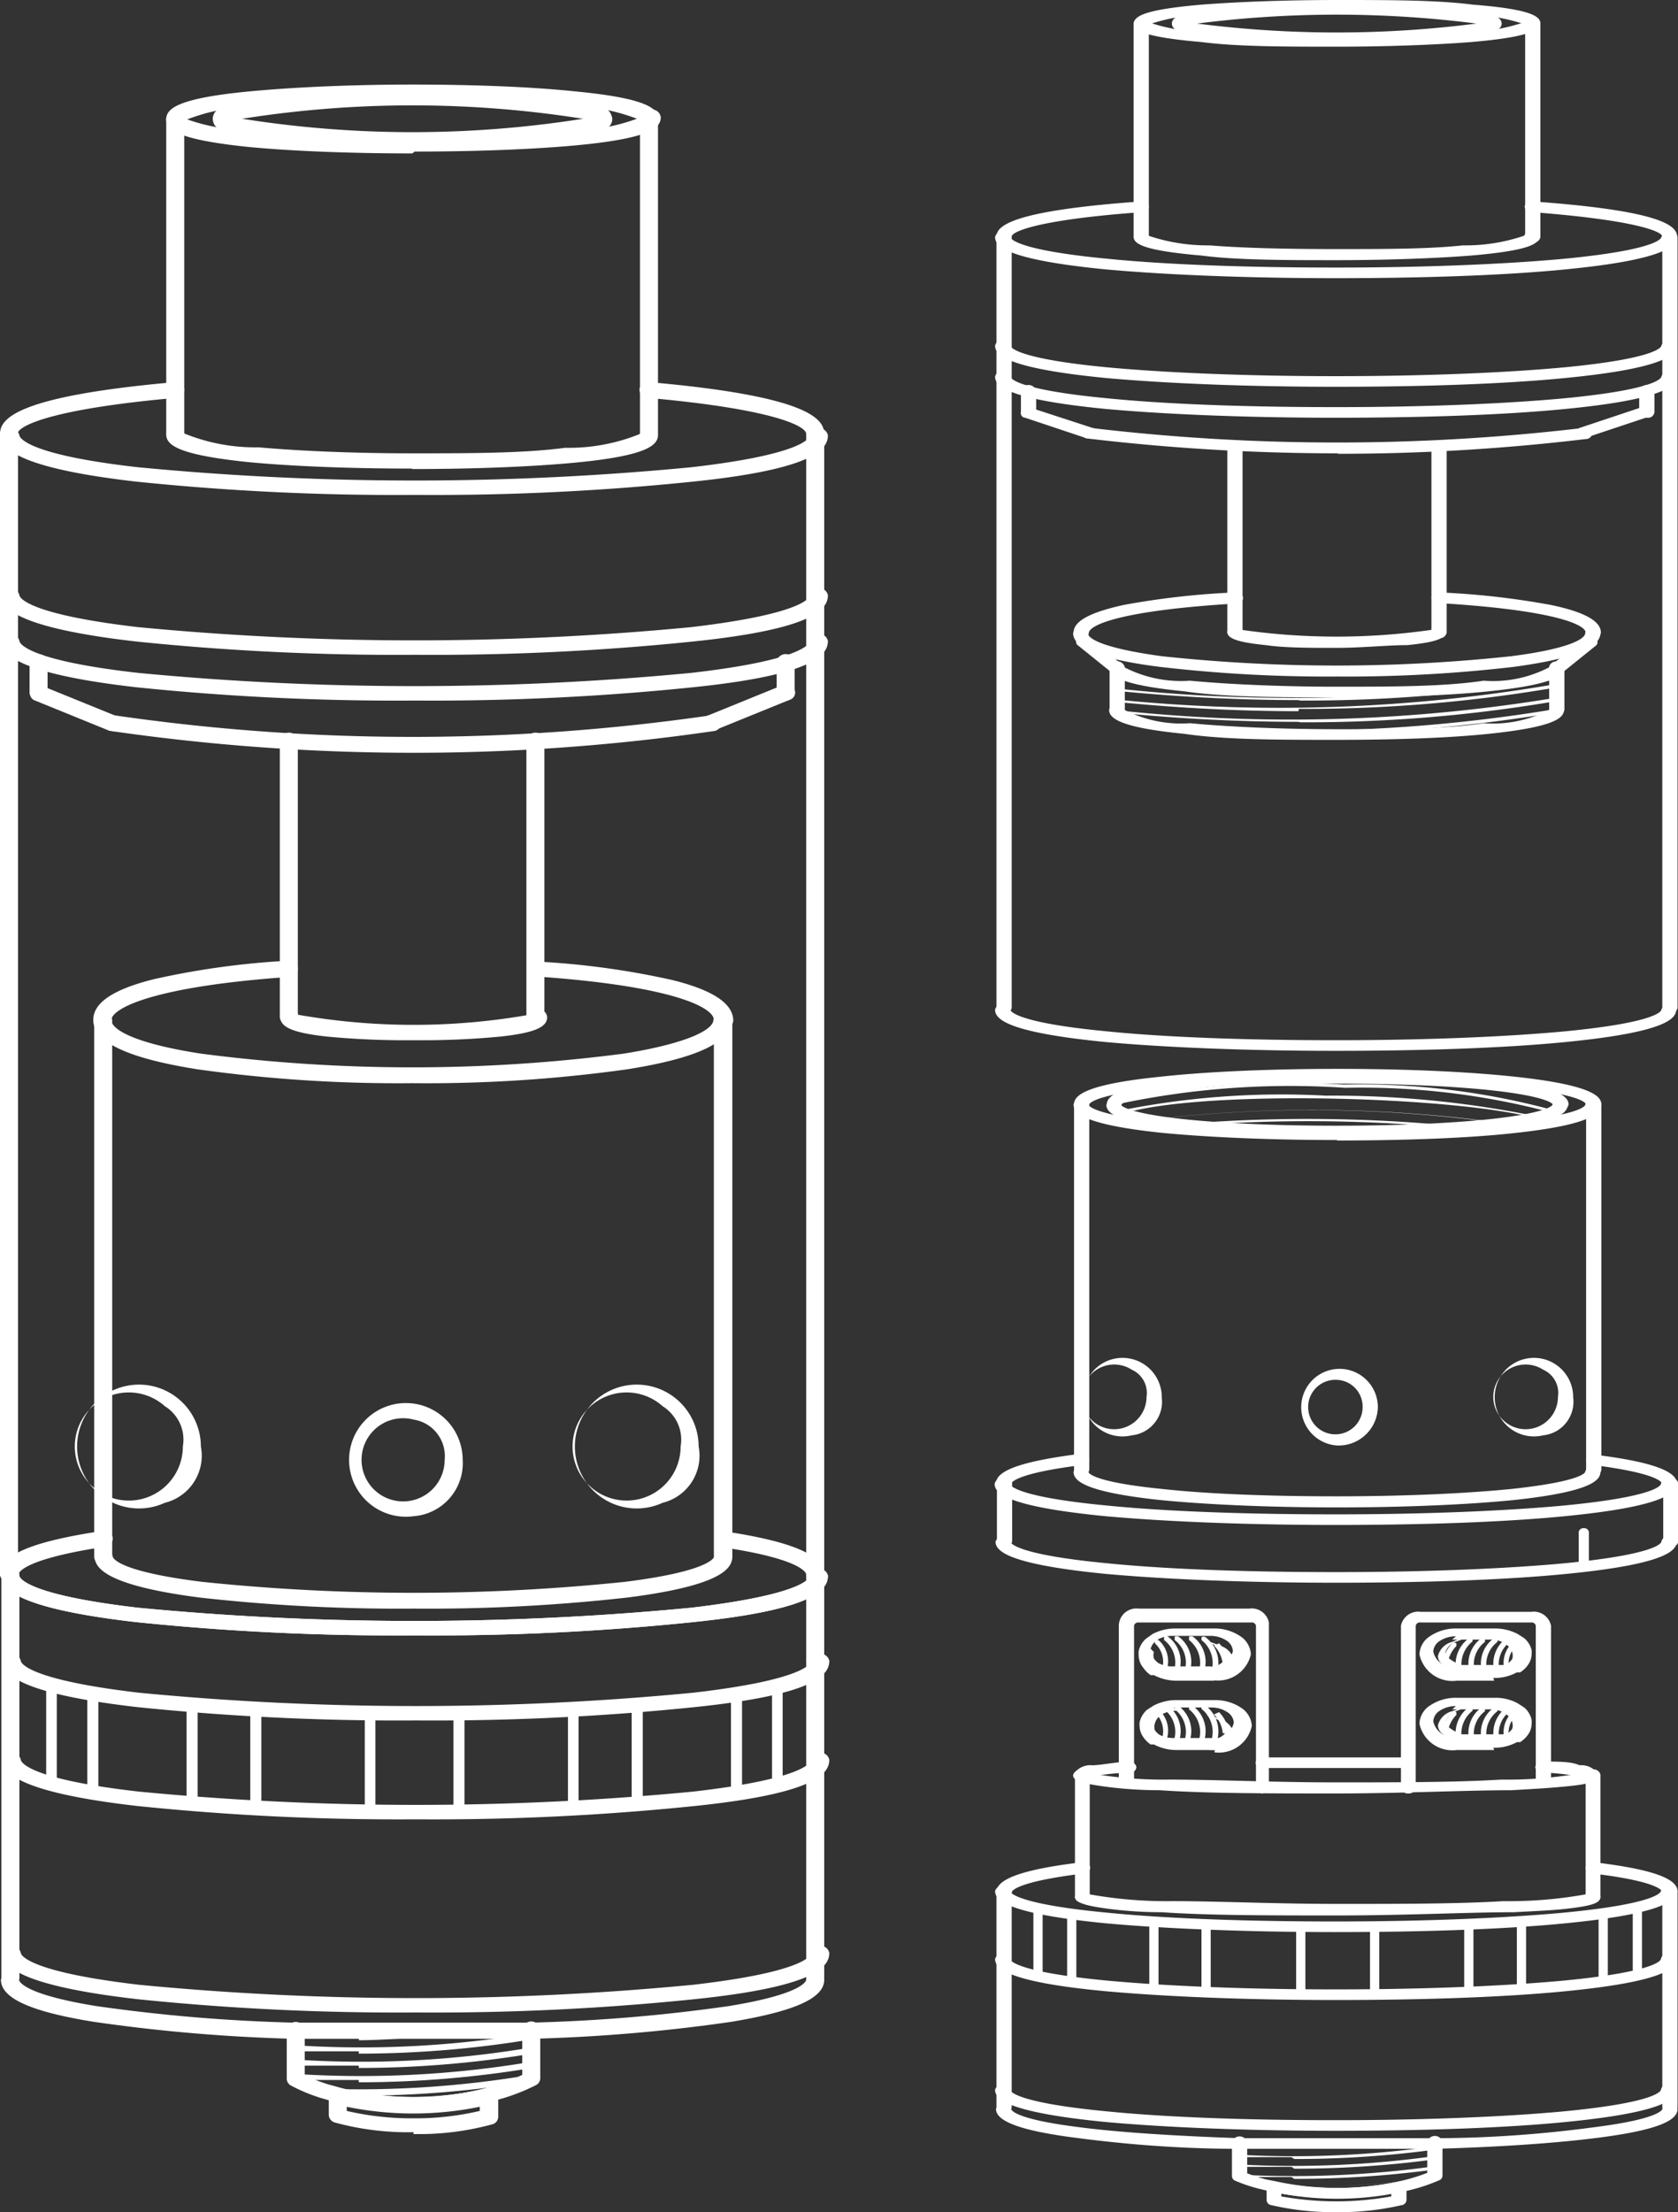 <svg id="Calque_1" data-name="Calque 1" xmlns="http://www.w3.org/2000/svg" viewBox="0 0 36.34 47.87"><rect x="0" y="0" width="36.34" height="47.87" fill="#333333" stroke="none"/><defs><style>.cls-1{fill:#fff;}</style></defs><title>3-4</title><path class="cls-1" d="M330.54,109.43a0.19,0.19,0,0,1-.2-0.17V84.58a0.2,0.2,0,0,1,.39,0v24.68a0.19,0.19,0,0,1-.2.17" transform="translate(-330.34 -75.19)"/><path class="cls-1" d="M348,109.43a0.19,0.19,0,0,1-.2-0.17V84.58a0.2,0.2,0,0,1,.39,0v24.68a0.19,0.19,0,0,1-.2.17" transform="translate(-330.34 -75.19)"/><path class="cls-1" d="M339.29,91.48a45.85,45.85,0,0,1-6.54-.47,0.18,0.18,0,0,1-.16-0.2,0.2,0.2,0,0,1,.23-0.14,44.93,44.93,0,0,0,12.91,0,0.2,0.2,0,0,1,.23.14,0.18,0.18,0,0,1-.16.2,45,45,0,0,1-6.5.47" transform="translate(-330.34 -75.19)"/><path class="cls-1" d="M332.78,91l-0.08,0-1.6-.65a0.16,0.16,0,0,1-.09-0.23,0.21,0.21,0,0,1,.26-0.08l1.6,0.65a0.16,0.16,0,0,1,.1.23,0.2,0.2,0,0,1-.18.1" transform="translate(-330.34 -75.19)"/><path class="cls-1" d="M331.18,90.35a0.19,0.19,0,0,1-.2-0.17V89.5a0.2,0.2,0,0,1,.39,0v0.68a0.19,0.19,0,0,1-.2.17" transform="translate(-330.34 -75.19)"/><path class="cls-1" d="M345.76,91a0.2,0.2,0,0,1-.18-0.1,0.16,0.16,0,0,1,.1-0.23l1.6-.65a0.21,0.21,0,0,1,.26.08,0.16,0.16,0,0,1-.09.23l-1.6.65-0.08,0" transform="translate(-330.34 -75.19)"/><path class="cls-1" d="M347.36,90.35a0.19,0.19,0,0,1-.2-0.17V89.5a0.2,0.2,0,0,1,.39,0v0.68a0.19,0.19,0,0,1-.2.17" transform="translate(-330.34 -75.19)"/><path class="cls-1" d="M336.6,97.37a0.19,0.19,0,0,1-.2-0.17v-6a0.2,0.2,0,0,1,.39,0v6a0.19,0.19,0,0,1-.2.17" transform="translate(-330.34 -75.19)"/><path class="cls-1" d="M341.94,97.37a0.19,0.19,0,0,1-.2-0.17v-6a0.2,0.2,0,0,1,.39,0v6a0.19,0.19,0,0,1-.2.17" transform="translate(-330.34 -75.19)"/><path class="cls-1" d="M344.4,84.75a0.19,0.19,0,0,1-.2-0.17V77.76a0.2,0.2,0,0,1,.39,0v6.82a0.19,0.19,0,0,1-.2.17" transform="translate(-330.34 -75.19)"/><path class="cls-1" d="M334.14,84.75a0.19,0.19,0,0,1-.2-0.17V77.76a0.2,0.2,0,0,1,.39,0v6.82a0.19,0.19,0,0,1-.2.17" transform="translate(-330.34 -75.19)"/><path class="cls-1" d="M339.27,110.58a54.93,54.93,0,0,1-6-.29c-2.6-.3-2.9-0.73-2.9-1a0.2,0.2,0,0,1,.39,0s0,0.39,2.56.69a62.82,62.82,0,0,0,12,0c2.53-.3,2.56-0.67,2.56-0.69a0.2,0.2,0,0,1,.39,0c0,0.3-.3.73-2.9,1a55,55,0,0,1-6,.29" transform="translate(-330.34 -75.19)"/><path class="cls-1" d="M339.27,90.35a54.93,54.93,0,0,1-6-.29c-2.6-.3-2.9-0.73-2.9-1a0.2,0.2,0,0,1,.39,0s0,0.4,2.56.69a62.82,62.82,0,0,0,12,0c2.53-.29,2.56-0.67,2.56-0.69a0.2,0.2,0,0,1,.39,0c0,0.3-.3.73-2.9,1a55,55,0,0,1-6,.29" transform="translate(-330.34 -75.19)"/><path class="cls-1" d="M339.27,89.36a54.93,54.93,0,0,1-6-.29c-2.6-.3-2.9-0.73-2.9-1a0.2,0.2,0,0,1,.39,0s0,0.39,2.56.69a62.82,62.82,0,0,0,12,0c2.53-.3,2.56-0.67,2.56-0.69a0.2,0.2,0,0,1,.39,0c0,0.3-.3.73-2.9,1a55,55,0,0,1-6,.29" transform="translate(-330.34 -75.19)"/><path class="cls-1" d="M339.27,85.9a54.68,54.68,0,0,1-6-.29c-2.6-.3-2.9-0.73-2.9-1a0.2,0.2,0,0,1,.39,0s0,0.4,2.56.69a62.6,62.6,0,0,0,12,0c2.53-.29,2.56-0.67,2.56-0.69a0.2,0.2,0,0,1,.39,0c0,0.3-.3.73-2.9,1a54.71,54.71,0,0,1-6,.29" transform="translate(-330.34 -75.19)"/><path class="cls-1" d="M348,84.75a0.19,0.19,0,0,1-.2-0.17c0-.17-0.72-0.54-3.43-0.78a0.18,0.18,0,0,1-.18-0.19,0.19,0.19,0,0,1,.22-0.15c3.39,0.3,3.78.78,3.78,1.12a0.19,0.19,0,0,1-.2.17" transform="translate(-330.34 -75.19)"/><path class="cls-1" d="M330.54,84.75a0.19,0.19,0,0,1-.2-0.17c0-.34.39-0.82,3.78-1.12a0.19,0.19,0,0,1,.21.15,0.18,0.18,0,0,1-.18.19c-2.71.24-3.43,0.61-3.43,0.78a0.19,0.19,0,0,1-.2.17" transform="translate(-330.34 -75.19)"/><path class="cls-1" d="M339.27,97.7a17.79,17.79,0,0,1-1.86-.08c-0.72-.08-1-0.2-1-0.42a0.19,0.19,0,0,1,.2-0.17,0.19,0.19,0,0,1,.19.12,14.47,14.47,0,0,0,5,0,0.2,0.2,0,0,1,.19-0.12,0.19,0.19,0,0,1,.2.17c0,0.22-.28.34-1,0.42a17.77,17.77,0,0,1-1.86.08" transform="translate(-330.34 -75.19)"/><path class="cls-1" d="M339.27,98.63a31.32,31.32,0,0,1-4.65-.3c-1.52-.24-2.26-0.59-2.26-1.07a0.2,0.2,0,0,1,.39,0c0,0.21.51,0.51,1.94,0.73a35.45,35.45,0,0,0,9.16,0c1.43-.23,1.94-0.53,1.94-0.73a0.2,0.2,0,0,1,.39,0c0,0.48-.74.83-2.26,1.07a31.31,31.31,0,0,1-4.65.3" transform="translate(-330.34 -75.19)"/><path class="cls-1" d="M346,97.43a0.19,0.19,0,0,1-.2-0.17c0-.25-0.81-0.73-3.86-0.94a0.18,0.18,0,0,1-.18-0.18A0.19,0.19,0,0,1,342,96a17.46,17.46,0,0,1,2.91.4c0.88,0.22,1.31.51,1.31,0.88a0.19,0.19,0,0,1-.2.17" transform="translate(-330.34 -75.19)"/><path class="cls-1" d="M332.56,97.43a0.19,0.19,0,0,1-.2-0.17c0-.37.43-0.66,1.31-0.88a17.45,17.45,0,0,1,2.91-.4,0.19,0.19,0,0,1,.21.16,0.18,0.18,0,0,1-.18.19c-3,.21-3.86.69-3.86,0.94a0.19,0.19,0,0,1-.2.17" transform="translate(-330.34 -75.19)"/><path class="cls-1" d="M339.27,85.33c-1.35,0-2.61-.05-3.55-0.14-1.56-.16-1.78-0.38-1.78-0.6a0.19,0.19,0,0,1,.2-0.17,0.19,0.19,0,0,1,.19.15,4.08,4.08,0,0,0,1.61.3c0.9,0.08,2.08.13,3.32,0.13s2.42,0,3.32-.12a4.08,4.08,0,0,0,1.62-.3,0.19,0.19,0,0,1,.19-0.15,0.19,0.19,0,0,1,.2.17c0,0.22-.22.45-1.78,0.6-0.94.09-2.2,0.14-3.55,0.14" transform="translate(-330.34 -75.19)"/><path class="cls-1" d="M339.27,78.51c-1.35,0-2.61-.05-3.55-0.14-1.56-.16-1.78-0.38-1.78-0.6a0.19,0.19,0,0,1,.2-0.17,0.19,0.19,0,0,1,.19.15A4.08,4.08,0,0,0,336,78c0.9,0.08,2.08.13,3.32,0.13s2.42,0,3.32-.12a4.08,4.08,0,0,0,1.62-.3,0.19,0.19,0,0,1,.19-0.15,0.19,0.19,0,0,1,.2.17c0,0.22-.22.45-1.78,0.6-0.94.09-2.2,0.14-3.55,0.14" transform="translate(-330.34 -75.19)"/><path class="cls-1" d="M344.4,77.93a0.19,0.19,0,0,1-.19-0.14,4.07,4.07,0,0,0-1.62-.3c-0.9-.08-2.08-0.12-3.32-0.12s-2.42,0-3.32.13a4.05,4.05,0,0,0-1.62.3,0.19,0.19,0,0,1-.19.14,0.19,0.19,0,0,1-.2-0.17c0-.22.22-0.45,1.78-0.6,0.94-.09,2.2-0.15,3.55-0.15s2.61,0.05,3.55.15c1.56,0.15,1.78.38,1.78,0.6a0.19,0.19,0,0,1-.2.17" transform="translate(-330.34 -75.19)"/><path class="cls-1" d="M339.27,78.4c-1.09,0-2.1,0-2.86-.12-1.22-.12-1.46-0.29-1.46-0.52a0.19,0.19,0,0,1,.2-0.17,0.19,0.19,0,0,1,.19.13,23.64,23.64,0,0,0,7.87,0,0.19,0.19,0,0,1,.19-0.13,0.19,0.19,0,0,1,.2.17c0,0.22-.25.4-1.46,0.52-0.76.07-1.77,0.12-2.86,0.12" transform="translate(-330.34 -75.19)"/><path class="cls-1" d="M343.4,77.93a0.19,0.19,0,0,1-.19-0.13,23.64,23.64,0,0,0-7.87,0,0.19,0.19,0,0,1-.19.13,0.19,0.19,0,0,1-.2-0.17c0-.22.25-0.4,1.46-0.52,0.76-.08,1.77-0.12,2.86-0.12s2.11,0,2.86.12c1.21,0.12,1.46.29,1.46,0.52a0.19,0.19,0,0,1-.2.17" transform="translate(-330.34 -75.19)"/><path class="cls-1" d="M332.58,109.05a0.18,0.18,0,0,1-.2-0.17l0-11.62a0.2,0.2,0,0,1,.39,0l0,11.62a0.19,0.19,0,0,1-.2.17h0Z" transform="translate(-330.34 -75.19)"/><path class="cls-1" d="M346,109.05a0.19,0.19,0,0,1-.2-0.17l0-11.62a0.19,0.19,0,0,1,.2-0.17h0a0.19,0.19,0,0,1,.2.17l0,11.62a0.19,0.19,0,0,1-.2.17" transform="translate(-330.34 -75.19)"/><path class="cls-1" d="M339.3,110a38.7,38.7,0,0,1-4.64-.24c-2-.26-2.27-0.63-2.27-0.89a0.2,0.2,0,0,1,.39,0s0,0.31,1.93.55a44.32,44.32,0,0,0,9.17,0c1.91-.24,1.93-0.55,1.93-0.55a0.2,0.2,0,0,1,.39,0c0,0.26-.23.63-2.27,0.89a38.7,38.7,0,0,1-4.64.24" transform="translate(-330.34 -75.19)"/><path class="cls-1" d="M333.91,107.71a1.34,1.34,0,1,1,.78-1.22,1.05,1.05,0,0,1-.78,1.22m0-2.09a1.17,1.17,0,1,0,.39.87,0.85,0.85,0,0,0-.39-0.87" transform="translate(-330.34 -75.19)"/><path class="cls-1" d="M344.69,107.71a1.34,1.34,0,1,1,.78-1.22,1.05,1.05,0,0,1-.78,1.22m0-2.09a1.17,1.17,0,1,0,.39.87,0.85,0.85,0,0,0-.39-0.87" transform="translate(-330.34 -75.19)"/><path class="cls-1" d="M339.3,108a1.23,1.23,0,1,1,1.06-1.22A1.15,1.15,0,0,1,339.3,108m0-2.09a0.9,0.9,0,1,0,.67.87,0.8,0.8,0,0,0-.67-0.87" transform="translate(-330.34 -75.19)"/><path class="cls-1" d="M339.3,112.42a55.2,55.2,0,0,1-6-.29c-2.6-.3-2.9-0.73-2.9-1a0.2,0.2,0,0,1,.39,0s0,0.39,2.56.69a62.6,62.6,0,0,0,12,0c2.53-.29,2.56-0.67,2.56-0.69a0.2,0.2,0,0,1,.39,0c0,0.3-.3.73-2.9,1a55.2,55.2,0,0,1-6,.29" transform="translate(-330.34 -75.19)"/><path class="cls-1" d="M339.27,110.58a54.93,54.93,0,0,1-6-.29c-2.6-.3-2.9-0.73-2.9-1a0.2,0.2,0,0,1,.39,0s0,0.39,2.56.69a62.82,62.82,0,0,0,12,0c2.53-.3,2.56-0.67,2.56-0.69a0.2,0.2,0,0,1,.39,0c0,0.3-.3.73-2.9,1a55,55,0,0,1-6,.29" transform="translate(-330.34 -75.19)"/><path class="cls-1" d="M348,109.43a0.19,0.19,0,0,1-.2-0.17s0-.32-1.83-0.59a0.18,0.18,0,0,1-.16-0.2,0.2,0.2,0,0,1,.23-0.14c1.47,0.22,2.15.52,2.15,0.93a0.19,0.19,0,0,1-.2.17" transform="translate(-330.34 -75.19)"/><path class="cls-1" d="M330.54,109.43a0.19,0.19,0,0,1-.2-0.17c0-.42.68-0.71,2.21-0.94a0.19,0.19,0,0,1,.23.14,0.18,0.18,0,0,1-.16.2c-1.86.28-1.88,0.59-1.88,0.6a0.19,0.19,0,0,1-.2.17" transform="translate(-330.34 -75.19)"/><path class="cls-1" d="M330.57,111.28a0.19,0.19,0,0,1-.2-0.17l0-1.85a0.18,0.18,0,0,1,.19-0.17h0a0.19,0.19,0,0,1,.2.17l0,1.85a0.19,0.19,0,0,1-.19.17h0Z" transform="translate(-330.34 -75.19)"/><path class="cls-1" d="M348,111.28a0.19,0.19,0,0,1-.2-0.17l0-1.85a0.2,0.2,0,0,1,.39,0l0,1.85a0.18,0.18,0,0,1-.19.17h0Z" transform="translate(-330.34 -75.19)"/><path class="cls-1" d="M339.31,119.31c-0.87,0-1.74,0-2.57,0a36.79,36.79,0,0,1-4.38-.37c-1.36-.22-2-0.51-2-0.91a0.2,0.2,0,0,1,.39,0s0,0.3,1.67.57a36.48,36.48,0,0,0,4.32.36c1,0,2,0,3,0,0.7,0,1.4,0,2.07,0a36.48,36.48,0,0,0,4.32-.36c1.65-.27,1.67-0.56,1.67-0.57a0.2,0.2,0,0,1,.39,0c0,0.4-.63.68-2,0.91a36.81,36.81,0,0,1-4.38.37l-2.08,0h-0.47" transform="translate(-330.34 -75.19)"/><path class="cls-1" d="M339.3,114.56a55.2,55.2,0,0,1-6-.29c-2.6-.3-2.9-0.73-2.9-1a0.2,0.2,0,0,1,.39,0s0,0.4,2.56.69a62.82,62.82,0,0,0,12,0c2.53-.29,2.56-0.67,2.56-0.69a0.2,0.2,0,0,1,.39,0c0,0.3-.3.73-2.9,1a55.2,55.2,0,0,1-6,.29" transform="translate(-330.34 -75.19)"/><path class="cls-1" d="M339.3,118.74a55.2,55.2,0,0,1-6-.29c-2.6-.3-2.9-0.73-2.9-1a0.2,0.2,0,0,1,.39,0s0,0.39,2.56.69a62.6,62.6,0,0,0,12,0c2.53-.29,2.56-0.67,2.56-0.69a0.2,0.2,0,0,1,.39,0c0,0.3-.3.73-2.9,1a55.2,55.2,0,0,1-6,.29" transform="translate(-330.34 -75.19)"/><path class="cls-1" d="M330.57,118.17a0.19,0.19,0,0,1-.2-0.17v-6.89a0.2,0.2,0,0,1,.39,0V118a0.19,0.19,0,0,1-.2.17" transform="translate(-330.34 -75.19)"/><path class="cls-1" d="M348,118.17a0.19,0.19,0,0,1-.2-0.17v-6.89a0.2,0.2,0,0,1,.39,0V118a0.19,0.19,0,0,1-.2.17" transform="translate(-330.34 -75.19)"/><path class="cls-1" d="M339.3,121.33a6,6,0,0,1-1.71-.21,0.18,0.18,0,0,1-.13-0.16v-0.44a0.17,0.17,0,0,1,.08-0.14,0.22,0.22,0,0,1,.17,0,6.83,6.83,0,0,0,3.17,0,0.22,0.22,0,0,1,.17,0,0.17,0.17,0,0,1,.08.14V121a0.17,0.17,0,0,1-.13.16,6,6,0,0,1-1.71.21m-1.44-.5a6.21,6.21,0,0,0,1.44.16,6.11,6.11,0,0,0,1.44-.16v-0.09a7.19,7.19,0,0,1-2.88,0v0.09Z" transform="translate(-330.34 -75.19)"/><path class="cls-1" d="M339.3,120.9a6.56,6.56,0,0,1-1.7-.22l-0.31-.09a3.68,3.68,0,0,1-.65-0.27,0.17,0.17,0,0,1-.09-0.14V119.1a0.2,0.2,0,0,1,.39,0v1a4,4,0,0,0,.49.19l0.29,0.08a6.29,6.29,0,0,0,3.16,0,4.53,4.53,0,0,0,.77-0.28v-1a0.2,0.2,0,0,1,.39,0v1.08a0.17,0.17,0,0,1-.09.14,4.28,4.28,0,0,1-1,.36,6.56,6.56,0,0,1-1.69.22" transform="translate(-330.34 -75.19)"/><path class="cls-1" d="M338.12,119.27q-0.71,0-1.38,0a0.07,0.07,0,0,1-.07-0.07,0.08,0.08,0,0,1,.09-0.06,20.42,20.42,0,0,0,3,0,0.08,0.08,0,0,1,.08.06,0.07,0.07,0,0,1-.07.08c-0.57,0-1.12.06-1.66,0.06" transform="translate(-330.34 -75.19)"/><path class="cls-1" d="M338.11,119.58c-0.44,0-.9,0-1.37,0a0.07,0.07,0,0,1-.07-0.07,0.08,0.08,0,0,1,.08-0.06,22.15,22.15,0,0,0,5.08-.26,0.08,0.08,0,0,1,.09.05,0.07,0.07,0,0,1-.06.08,22.87,22.87,0,0,1-3.75.31" transform="translate(-330.34 -75.19)"/><path class="cls-1" d="M338.11,119.89c-0.44,0-.9,0-1.37,0a0.07,0.07,0,0,1-.07-0.07,0.08,0.08,0,0,1,.08-0.06,22.15,22.15,0,0,0,5.08-.26,0.08,0.08,0,0,1,.09.05,0.07,0.07,0,0,1-.06.08,22.87,22.87,0,0,1-3.75.31" transform="translate(-330.34 -75.19)"/><path class="cls-1" d="M338.11,120.2c-0.44,0-.9,0-1.37,0a0.07,0.07,0,0,1-.07-0.07,0.08,0.08,0,0,1,.08-0.06,22.21,22.21,0,0,0,5.08-.26,0.08,0.08,0,0,1,.09.05,0.07,0.07,0,0,1-.06.08,22.8,22.8,0,0,1-3.75.31" transform="translate(-330.34 -75.19)"/><path class="cls-1" d="M338.12,120.52h-0.77a0.07,0.07,0,0,1-.07-0.07,0.08,0.08,0,0,1,.08-0.06,22.33,22.33,0,0,0,4.47-.3h0a0.07,0.07,0,0,1,.08.07,0.07,0.07,0,0,1-.07.07,22.58,22.58,0,0,1-3.74.31" transform="translate(-330.34 -75.19)"/><path class="cls-1" d="M331.46,113.89a0.11,0.11,0,0,1-.12-0.1v-2.13a0.12,0.12,0,0,1,.23,0v2.13a0.11,0.11,0,0,1-.12.1" transform="translate(-330.34 -75.19)"/><path class="cls-1" d="M332.35,114.07a0.11,0.11,0,0,1-.12-0.1v-2.13a0.12,0.12,0,0,1,.24,0V114a0.11,0.11,0,0,1-.12.1" transform="translate(-330.34 -75.19)"/><path class="cls-1" d="M334.5,114.34a0.11,0.11,0,0,1-.12-0.1V112.1a0.12,0.12,0,0,1,.24,0v2.14a0.11,0.11,0,0,1-.12.1" transform="translate(-330.34 -75.19)"/><path class="cls-1" d="M335.88,114.42a0.11,0.11,0,0,1-.12-0.1v-2.14a0.12,0.12,0,0,1,.24,0v2.14a0.11,0.11,0,0,1-.12.1" transform="translate(-330.34 -75.19)"/><path class="cls-1" d="M338.36,114.49a0.11,0.11,0,0,1-.12-0.1v-2.14a0.12,0.12,0,0,1,.23,0v2.14a0.11,0.11,0,0,1-.12.1" transform="translate(-330.34 -75.19)"/><path class="cls-1" d="M347.18,113.88a0.11,0.11,0,0,1-.12-0.1v-2.13a0.12,0.12,0,0,1,.23,0v2.13a0.11,0.11,0,0,1-.12.1" transform="translate(-330.34 -75.19)"/><path class="cls-1" d="M346.29,114.06a0.11,0.11,0,0,1-.12-0.1v-2.13a0.12,0.12,0,0,1,.24,0V114a0.11,0.11,0,0,1-.12.1" transform="translate(-330.34 -75.19)"/><path class="cls-1" d="M344.14,114.34a0.11,0.11,0,0,1-.12-0.1V112.1a0.12,0.12,0,0,1,.24,0v2.14a0.11,0.11,0,0,1-.12.1" transform="translate(-330.34 -75.19)"/><path class="cls-1" d="M342.76,114.41a0.11,0.11,0,0,1-.12-0.1v-2.14a0.12,0.12,0,0,1,.23,0v2.14a0.11,0.11,0,0,1-.12.1" transform="translate(-330.34 -75.19)"/><path class="cls-1" d="M340.28,114.49a0.11,0.11,0,0,1-.12-0.1v-2.14a0.12,0.12,0,0,1,.24,0v2.14a0.11,0.11,0,0,1-.12.1" transform="translate(-330.34 -75.19)"/><path class="cls-1" d="M353.76,107.16a0.15,0.15,0,0,1-.16-0.12V99.09a0.17,0.17,0,0,1,.33,0V107a0.15,0.15,0,0,1-.16.12" transform="translate(-330.34 -75.19)"/><path class="cls-1" d="M364.85,107.16a0.15,0.15,0,0,1-.16-0.12V99.09a0.17,0.17,0,0,1,.33,0V107a0.15,0.15,0,0,1-.16.12" transform="translate(-330.34 -75.19)"/><path class="cls-1" d="M359.3,107.81c-1.46,0-2.82-.06-3.84-0.16-1.68-.18-1.87-0.43-1.87-0.61a0.17,0.17,0,0,1,.32,0s0,0.21,1.59.37c1,0.11,2.34.16,3.79,0.16s2.79-.06,3.79-0.16c1.58-.17,1.59-0.37,1.59-0.37a0.17,0.17,0,0,1,.33,0c0,0.18-.19.43-1.87,0.61-1,.1-2.38.16-3.84,0.16" transform="translate(-330.34 -75.19)"/><path class="cls-1" d="M359.3,99.86c-1.46,0-2.82-.06-3.84-0.16-1.68-.18-1.87-0.43-1.87-0.61a0.17,0.17,0,0,1,.32,0s0,0.21,1.59.38c1,0.1,2.34.16,3.79,0.16s2.79-.06,3.79-0.16c1.58-.17,1.59-0.37,1.59-0.37a0.17,0.17,0,0,1,.33,0c0,0.18-.19.43-1.87,0.61-1,.11-2.38.16-3.84,0.16" transform="translate(-330.34 -75.19)"/><path class="cls-1" d="M364.85,99.21a0.15,0.15,0,0,1-.16-0.12s0-.21-1.59-0.37c-1-.1-2.35-0.16-3.79-0.16s-2.79.06-3.79,0.16c-1.58.17-1.59,0.37-1.59,0.37a0.17,0.17,0,0,1-.33,0c0-.18.19-0.43,1.87-0.6,1-.11,2.38-0.17,3.84-0.17s2.82,0.06,3.84.17c1.68,0.18,1.87.43,1.87,0.6a0.15,0.15,0,0,1-.16.12" transform="translate(-330.34 -75.19)"/><path class="cls-1" d="M359.3,99.78c-1.27,0-2.46-.05-3.35-0.14-1.14-.12-1.65-0.29-1.65-0.54a0.17,0.17,0,0,1,.32,0s0.06,0.17,1.37.31c0.87,0.09,2,.14,3.3.14s2.43-.05,3.3-0.14c1.31-.14,1.37-0.31,1.37-0.31a0.17,0.17,0,0,1,.33,0c0,0.26-.51.42-1.65,0.54-0.88.09-2.07,0.14-3.34,0.14" transform="translate(-330.34 -75.19)"/><path class="cls-1" d="M364.13,99.21a0.15,0.15,0,0,1-.16-0.12s-0.06-.17-1.37-0.31c-0.87-.09-2-0.14-3.3-0.14s-2.43,0-3.3.14c-1.31.14-1.37,0.31-1.37,0.31a0.17,0.17,0,0,1-.32,0c0-.26.51-0.42,1.65-0.54,0.88-.09,2.07-0.14,3.35-0.14s2.46,0.05,3.35.14c1.14,0.12,1.65.29,1.65,0.54a0.15,0.15,0,0,1-.16.12" transform="translate(-330.34 -75.19)"/><path class="cls-1" d="M364,99.28h0a16,16,0,0,0-4.53-.55,17.89,17.89,0,0,0-4.86.34,0.08,0.08,0,0,1-.09,0,0,0,0,0,1,0-.06,18.78,18.78,0,0,1,4.92-.35,16,16,0,0,1,4.6.57,0,0,0,0,1,0,.07l-0.05,0" transform="translate(-330.34 -75.19)"/><path class="cls-1" d="M364,99.5h0a0,0,0,0,1,0-.06,0.08,0.08,0,0,1,.09,0h0a0,0,0,0,1,0,.07l-0.05,0" transform="translate(-330.34 -75.19)"/><path class="cls-1" d="M363.65,99.4h0c-1.78-.49-7.27-0.64-9-0.11a0.08,0.08,0,0,1-.09,0,0,0,0,0,1,0-.06,17.69,17.69,0,0,1,4.49-.33,21.93,21.93,0,0,1,4.58.45,0,0,0,0,1,0,.06,0.07,0.07,0,0,1-.06,0" transform="translate(-330.34 -75.19)"/><path class="cls-1" d="M363,99.52h0a29.59,29.59,0,0,0-7.91-.08h0a0.06,0.06,0,0,1-.07,0,0.05,0.05,0,0,1,.05,0,29.91,29.91,0,0,1,8,.08,0.05,0.05,0,0,1,.05,0,0.06,0.06,0,0,1-.06,0" transform="translate(-330.34 -75.19)"/><path class="cls-1" d="M362.7,99.67a0.06,0.06,0,0,1-.07,0,0.06,0.06,0,0,1,.06,0,0.06,0.06,0,0,1,.07,0,0.06,0.06,0,0,1-.06,0" transform="translate(-330.34 -75.19)"/><path class="cls-1" d="M362,99.62h0a33.07,33.07,0,0,0-6-.06,0.07,0.07,0,0,1-.07,0,0.05,0.05,0,0,1,.06-0.05,33.46,33.46,0,0,1,6,.06,0.06,0.06,0,0,1,.06,0,0.06,0.06,0,0,1-.06,0" transform="translate(-330.34 -75.19)"/><path class="cls-1" d="M362.32,99.69a0.06,0.06,0,0,1-.07,0,0.06,0.06,0,0,1,.06,0,0,0,0,1,1,0,.09" transform="translate(-330.34 -75.19)"/><path class="cls-1" d="M356.87,99.73h0a0,0,0,1,1,0-.09,0,0,0,1,1,0,.09" transform="translate(-330.34 -75.19)"/><path class="cls-1" d="M360.56,99.77a0.06,0.06,0,0,1-.07,0,0.06,0.06,0,0,1,.06,0h0a0.06,0.06,0,0,1,.07,0,0.06,0.06,0,0,1-.06,0" transform="translate(-330.34 -75.19)"/><path class="cls-1" d="M359.12,99.71h-0.89V99.6h0.89a0.06,0.06,0,0,1,.07,0,0.06,0.06,0,0,1-.06,0" transform="translate(-330.34 -75.19)"/><path class="cls-1" d="M354.85,106.25a0.85,0.85,0,1,1,.65-0.82,0.73,0.73,0,0,1-.65.82m0-1.42a0.7,0.7,0,1,0,.32.59,0.55,0.55,0,0,0-.32-0.59" transform="translate(-330.34 -75.19)"/><path class="cls-1" d="M363.76,106.25a0.85,0.85,0,1,1,.65-0.82,0.73,0.73,0,0,1-.65.82m0-1.42a0.7,0.7,0,1,0,.32.59,0.55,0.55,0,0,0-.32-0.59" transform="translate(-330.34 -75.19)"/><path class="cls-1" d="M359.3,106.47a0.83,0.83,0,1,1,.88-0.82,0.85,0.85,0,0,1-.88.82m0-1.42a0.59,0.59,0,1,0,.55.59,0.58,0.58,0,0,0-.55-0.59" transform="translate(-330.34 -75.19)"/><path class="cls-1" d="M359.3,109.44c-1.9,0-3.67-.07-5-0.19-2.15-.21-2.4-0.5-2.4-0.7a0.17,0.17,0,0,1,.32,0s0,0.27,2.11.47c1.3,0.13,3.05.19,4.94,0.19s3.64-.07,4.94-0.19c2.09-.2,2.11-0.46,2.11-0.47a0.17,0.17,0,0,1,.33,0c0,0.2-.25.49-2.4,0.7-1.32.13-3.08,0.19-5,.19" transform="translate(-330.34 -75.19)"/><path class="cls-1" d="M359.28,108.19c-1.9,0-3.67-.07-5-0.19-2.15-.21-2.4-0.5-2.4-0.7a0.17,0.17,0,0,1,.33,0s0,0.27,2.11.47c1.3,0.13,3.05.19,4.94,0.19s3.64-.07,4.94-0.19c2.09-.2,2.11-0.46,2.11-0.47a0.17,0.17,0,0,1,.32,0c0,0.2-.25.49-2.4,0.7-1.32.13-3.08,0.19-5,.19" transform="translate(-330.34 -75.19)"/><path class="cls-1" d="M366.49,107.41a0.15,0.15,0,0,1-.16-0.12s0-.21-1.51-0.4a0.13,0.13,0,0,1-.13-0.13,0.16,0.16,0,0,1,.19-0.09c1.21,0.15,1.78.35,1.78,0.63a0.15,0.15,0,0,1-.16.12" transform="translate(-330.34 -75.19)"/><path class="cls-1" d="M352.07,107.41a0.15,0.15,0,0,1-.16-0.12c0-.28.56-0.48,1.83-0.64a0.16,0.16,0,0,1,.19.1,0.13,0.13,0,0,1-.13.14c-1.54.19-1.56,0.4-1.56,0.41a0.15,0.15,0,0,1-.16.12" transform="translate(-330.34 -75.19)"/><path class="cls-1" d="M352.09,108.66a0.15,0.15,0,0,1-.16-0.11l0-1.25a0.14,0.14,0,0,1,.16-0.12,0.15,0.15,0,0,1,.17.11l0,1.25a0.14,0.14,0,0,1-.16.12h0Z" transform="translate(-330.34 -75.19)"/><path class="cls-1" d="M366.52,108.66a0.15,0.15,0,0,1-.16-0.11l0-1.25a0.14,0.14,0,0,1,.16-0.12,0.15,0.15,0,0,1,.17.11l0,1.25a0.14,0.14,0,0,1-.16.12h0Z" transform="translate(-330.34 -75.19)"/><path class="cls-1" d="M364.64,109.17a0.1,0.1,0,0,1-.11-0.08c0-.25,0-0.51,0-0.75a0.1,0.1,0,0,1,.11-0.08h0a0.1,0.1,0,0,1,.11.08c0,0.24,0,.5,0,0.75a0.1,0.1,0,0,1-.11.08h0Z" transform="translate(-330.34 -75.19)"/><path class="cls-1" d="M352.08,97.15a0.15,0.15,0,0,1-.16-0.12V80.32a0.17,0.17,0,0,1,.33,0V97a0.15,0.15,0,0,1-.16.12" transform="translate(-330.34 -75.19)"/><path class="cls-1" d="M366.5,97.15a0.15,0.15,0,0,1-.16-0.12V80.32a0.17,0.17,0,0,1,.33,0V97a0.15,0.15,0,0,1-.16.12" transform="translate(-330.34 -75.19)"/><path class="cls-1" d="M359.31,85a46,46,0,0,1-5.41-.32,0.13,0.13,0,0,1-.13-0.13,0.16,0.16,0,0,1,.19-0.1,45.24,45.24,0,0,0,10.67,0,0.17,0.17,0,0,1,.19.1,0.13,0.13,0,0,1-.13.14,45.09,45.09,0,0,1-5.37.32" transform="translate(-330.34 -75.19)"/><path class="cls-1" d="M353.93,84.67h-0.07l-1.32-.44a0.1,0.1,0,0,1-.08-0.15,0.19,0.19,0,0,1,.22-0.06L354,84.45a0.11,0.11,0,0,1,.08.16,0.18,0.18,0,0,1-.15.07" transform="translate(-330.34 -75.19)"/><path class="cls-1" d="M352.61,84.23a0.15,0.15,0,0,1-.16-0.12V83.65a0.17,0.17,0,0,1,.33,0v0.46a0.15,0.15,0,0,1-.16.12" transform="translate(-330.34 -75.19)"/><path class="cls-1" d="M364.65,84.67a0.18,0.18,0,0,1-.15-0.07,0.11,0.11,0,0,1,.08-0.16L365.9,84a0.19,0.19,0,0,1,.22.06,0.1,0.1,0,0,1-.08.15l-1.32.44h-0.07" transform="translate(-330.34 -75.19)"/><path class="cls-1" d="M366,84.23a0.15,0.15,0,0,1-.16-0.12V83.65a0.17,0.17,0,0,1,.33,0v0.46a0.14,0.14,0,0,1-.16.12" transform="translate(-330.34 -75.19)"/><path class="cls-1" d="M357.08,89a0.15,0.15,0,0,1-.16-0.12v-4a0.17,0.17,0,0,1,.33,0v4a0.15,0.15,0,0,1-.16.12" transform="translate(-330.34 -75.19)"/><path class="cls-1" d="M361.5,89a0.15,0.15,0,0,1-.16-0.12v-4a0.17,0.17,0,0,1,.33,0v4a0.15,0.15,0,0,1-.16.12" transform="translate(-330.34 -75.19)"/><path class="cls-1" d="M363.53,80.43a0.14,0.14,0,0,1-.16-0.12V75.7a0.17,0.17,0,0,1,.33,0v4.62a0.15,0.15,0,0,1-.16.12" transform="translate(-330.34 -75.19)"/><path class="cls-1" d="M355.05,80.43a0.15,0.15,0,0,1-.16-0.12V75.7a0.17,0.17,0,0,1,.33,0v4.62a0.14,0.14,0,0,1-.16.12" transform="translate(-330.34 -75.19)"/><path class="cls-1" d="M359.29,97.93c-1.9,0-3.67-.07-5-0.19-2.15-.21-2.4-0.5-2.4-0.7a0.17,0.17,0,0,1,.33,0s0,0.27,2.11.47c1.3,0.13,3.05.19,4.94,0.19s3.64-.07,4.94-0.19c2.09-.2,2.11-0.46,2.11-0.47a0.17,0.17,0,0,1,.32,0c0,0.2-.25.49-2.4,0.7-1.32.13-3.08,0.19-5,.19" transform="translate(-330.34 -75.19)"/><path class="cls-1" d="M359.29,84.23c-1.9,0-3.67-.07-5-0.19-2.15-.21-2.4-0.5-2.4-0.7a0.17,0.17,0,0,1,.33,0s0,0.27,2.11.47c1.3,0.13,3.05.19,4.94,0.19s3.64-.07,4.94-0.19c2.09-.2,2.11-0.46,2.11-0.47a0.17,0.17,0,0,1,.32,0c0,0.2-.25.49-2.4,0.7-1.32.13-3.08,0.19-5,.19" transform="translate(-330.34 -75.19)"/><path class="cls-1" d="M359.29,83.56c-1.9,0-3.67-.07-5-0.19-2.15-.21-2.4-0.5-2.4-0.7a0.17,0.17,0,0,1,.33,0s0,0.27,2.11.47c1.3,0.12,3.05.19,4.94,0.19s3.64-.07,4.94-0.19c2.09-.2,2.11-0.46,2.11-0.47a0.17,0.17,0,0,1,.32,0c0,0.2-.25.49-2.4,0.7-1.32.13-3.08,0.19-5,.19" transform="translate(-330.34 -75.19)"/><path class="cls-1" d="M359.29,81.21c-1.9,0-3.67-.07-5-0.19-2.15-.21-2.4-0.5-2.4-0.7a0.17,0.17,0,0,1,.33,0s0,0.27,2.11.47c1.3,0.13,3.05.19,4.94,0.19s3.64-.07,4.94-0.19c2.09-.2,2.11-0.46,2.11-0.47a0.17,0.17,0,0,1,.32,0c0,0.2-.25.49-2.4,0.7-1.32.13-3.08,0.19-5,.19" transform="translate(-330.34 -75.19)"/><path class="cls-1" d="M366.5,80.43a0.14,0.14,0,0,1-.16-0.12c0-.11-0.59-0.36-2.83-0.53a0.13,0.13,0,0,1-.15-0.13,0.16,0.16,0,0,1,.18-0.1c2.8,0.2,3.12.53,3.12,0.76a0.15,0.15,0,0,1-.16.12" transform="translate(-330.34 -75.19)"/><path class="cls-1" d="M352.08,80.43a0.15,0.15,0,0,1-.16-0.12c0-.23.32-0.56,3.12-0.76a0.16,0.16,0,0,1,.18.1,0.13,0.13,0,0,1-.14.13c-2.24.16-2.83,0.42-2.83,0.53a0.15,0.15,0,0,1-.16.12" transform="translate(-330.34 -75.19)"/><path class="cls-1" d="M359.29,89.21c-0.59,0-1.13,0-1.54-.06-0.6-.06-0.83-0.14-0.83-0.29a0.15,0.15,0,0,1,.16-0.12,0.17,0.17,0,0,1,.15.08,14.51,14.51,0,0,0,4.11,0,0.17,0.17,0,0,1,.15-0.08,0.15,0.15,0,0,1,.16.12c0,0.15-.23.23-0.83,0.29-0.41,0-1,.06-1.54.06" transform="translate(-330.34 -75.19)"/><path class="cls-1" d="M364.05,89.74a0.21,0.21,0,0,1-.11,0,0.1,0.1,0,0,1,0-.16l0.72-.58a0.21,0.21,0,0,1,.23,0,0.1,0.1,0,0,1,0,.17l-0.72.58a0.2,0.2,0,0,1-.12,0" transform="translate(-330.34 -75.19)"/><path class="cls-1" d="M354.53,89.74a0.2,0.2,0,0,1-.12,0l-0.72-.58a0.1,0.1,0,0,1,0-.17,0.21,0.21,0,0,1,.23,0l0.72,0.58a0.1,0.1,0,0,1,0,.16,0.21,0.21,0,0,1-.11,0" transform="translate(-330.34 -75.19)"/><path class="cls-1" d="M354.53,90.67a0.15,0.15,0,0,1-.16-0.12V89.63a0.17,0.17,0,0,1,.33,0v0.92a0.14,0.14,0,0,1-.16.12" transform="translate(-330.34 -75.19)"/><path class="cls-1" d="M364.05,90.67a0.14,0.14,0,0,1-.16-0.12V89.63a0.17,0.17,0,0,1,.33,0v0.92a0.15,0.15,0,0,1-.16.12" transform="translate(-330.34 -75.19)"/><path class="cls-1" d="M359.29,89.83a31.29,31.29,0,0,1-3.84-.21c-1.26-.16-1.87-0.4-1.87-0.73a0.17,0.17,0,0,1,.32,0c0,0.14.42,0.34,1.6,0.5a35.53,35.53,0,0,0,7.57,0c1.18-.15,1.6-0.36,1.6-0.5a0.17,0.17,0,0,1,.33,0c0,0.32-.61.56-1.87,0.73a31.3,31.3,0,0,1-3.84.21" transform="translate(-330.34 -75.19)"/><path class="cls-1" d="M364.84,89a0.14,0.14,0,0,1-.16-0.12c0-.17-0.67-0.49-3.19-0.64a0.14,0.14,0,0,1-.15-0.12,0.15,0.15,0,0,1,.18-0.11,17.28,17.28,0,0,1,2.4.27c0.73,0.15,1.09.35,1.09,0.6a0.15,0.15,0,0,1-.16.12" transform="translate(-330.34 -75.19)"/><path class="cls-1" d="M353.75,89a0.15,0.15,0,0,1-.16-0.12c0-.25.36-0.44,1.09-0.6a17.41,17.41,0,0,1,2.4-.27,0.15,0.15,0,0,1,.18.11,0.13,0.13,0,0,1-.15.13c-2.52.15-3.19,0.47-3.19,0.64a0.15,0.15,0,0,1-.16.12" transform="translate(-330.34 -75.19)"/><path class="cls-1" d="M359.29,90.28c-1.26,0-2.42,0-3.3-.13-1.44-.14-1.63-0.35-1.63-0.52a0.17,0.17,0,0,1,.33,0,2.68,2.68,0,0,0,1.42.29c0.85,0.08,2,.13,3.18.13s2.33,0,3.18-.13a2.63,2.63,0,0,0,1.42-.29,0.14,0.14,0,0,1,.16-0.12,0.15,0.15,0,0,1,.16.12c0,0.17-.18.37-1.63,0.52-0.87.09-2,.13-3.3,0.13" transform="translate(-330.34 -75.19)"/><path class="cls-1" d="M359.29,91.2c-1.26,0-2.42,0-3.3-.13-1.44-.14-1.63-0.35-1.63-0.52a0.17,0.17,0,0,1,.33,0,2.68,2.68,0,0,0,1.42.29c0.85,0.08,2,.13,3.18.13s2.33,0,3.18-.13a2.63,2.63,0,0,0,1.42-.29,0.14,0.14,0,0,1,.16-0.12,0.15,0.15,0,0,1,.16.12c0,0.17-.18.37-1.63,0.52-0.87.09-2,.13-3.3,0.13" transform="translate(-330.34 -75.19)"/><path class="cls-1" d="M358.46,90.34q-1.91,0-3.94-.2a0.05,0.05,0,0,1-.06-0.05,0.07,0.07,0,0,1,.07,0,35.15,35.15,0,0,0,9.5-.27,0.07,0.07,0,0,1,.08,0,0,0,0,0,1,0,.06,32.15,32.15,0,0,1-5.61.47" transform="translate(-330.34 -75.19)"/><path class="cls-1" d="M358.46,90.58q-1.91,0-3.94-.2a0.05,0.05,0,0,1-.06-0.05,0.07,0.07,0,0,1,.07,0A35.15,35.15,0,0,0,364,90a0.07,0.07,0,0,1,.08,0,0,0,0,0,1,0,.06,32.06,32.06,0,0,1-5.61.47" transform="translate(-330.34 -75.19)"/><path class="cls-1" d="M358.46,90.81q-1.91,0-3.94-.2a0.05,0.05,0,0,1-.06-0.05,0.07,0.07,0,0,1,.07,0,35.19,35.19,0,0,0,9.5-.27,0.07,0.07,0,0,1,.08,0,0,0,0,0,1,0,.06,32.06,32.06,0,0,1-5.61.47" transform="translate(-330.34 -75.19)"/><path class="cls-1" d="M358.46,91q-1.48,0-3-.12a0.06,0.06,0,0,1-.06,0,0.06,0.06,0,0,1,.06,0h0a34.41,34.41,0,0,0,8.59-.35,0.07,0.07,0,0,1,.08,0,0,0,0,0,1,0,.06,32.19,32.19,0,0,1-5.61.47" transform="translate(-330.34 -75.19)"/><path class="cls-1" d="M359.29,80.82c-1.12,0-2.16,0-2.93-.1-1.29-.11-1.47-0.26-1.47-0.41a0.15,0.15,0,0,1,.16-0.12,0.16,0.16,0,0,1,.16.1,4,4,0,0,0,1.33.21c0.74,0.06,1.72.08,2.74,0.08s2,0,2.74-.08a3.94,3.94,0,0,0,1.33-.21,0.16,0.16,0,0,1,.16-0.1,0.15,0.15,0,0,1,.16.12c0,0.15-.18.3-1.47,0.41-0.77.06-1.82,0.1-2.93,0.1m-4.07-.51h0Z" transform="translate(-330.34 -75.19)"/><path class="cls-1" d="M359.29,76.2c-1.12,0-2.16,0-2.93-.1-1.29-.11-1.47-0.26-1.47-0.41a0.15,0.15,0,0,1,.16-0.12,0.16,0.16,0,0,1,.16.1,3.92,3.92,0,0,0,1.33.21c0.74,0.06,1.72.08,2.74,0.08s2,0,2.74-.08a3.91,3.91,0,0,0,1.33-.21,0.16,0.16,0,0,1,.16-0.1,0.15,0.15,0,0,1,.16.12c0,0.15-.18.3-1.47,0.41-0.77.06-1.82,0.1-2.93,0.1m-4.07-.51h0Z" transform="translate(-330.34 -75.19)"/><path class="cls-1" d="M363.53,75.82a0.16,0.16,0,0,1-.16-0.1,4,4,0,0,0-1.34-.21c-0.74-.05-1.72-0.09-2.74-0.09s-2,0-2.74.09a3.94,3.94,0,0,0-1.33.21,0.16,0.16,0,0,1-.16.1,0.15,0.15,0,0,1-.16-0.12c0-.15.18-0.3,1.47-0.41,0.77-.06,1.82-0.1,2.93-0.1s2.16,0,2.93.1c1.29,0.1,1.47.26,1.47,0.41a0.15,0.15,0,0,1-.16.12" transform="translate(-330.34 -75.19)"/><path class="cls-1" d="M359.29,76.13c-0.9,0-1.74,0-2.36-.08-1-.08-1.21-0.2-1.21-0.35a0.15,0.15,0,0,1,.16-0.12,0.16,0.16,0,0,1,.16.09,23.82,23.82,0,0,0,6.5,0,0.16,0.16,0,0,1,.16-0.09,0.15,0.15,0,0,1,.16.12c0,0.15-.21.27-1.21,0.35-0.62.05-1.46,0.08-2.36,0.08" transform="translate(-330.34 -75.19)"/><path class="cls-1" d="M362.7,75.82a0.16,0.16,0,0,1-.16-0.09,23.82,23.82,0,0,0-6.5,0,0.16,0.16,0,0,1-.16.09,0.15,0.15,0,0,1-.16-0.12c0-.15.21-0.27,1.21-0.35,0.62-.05,1.46-0.08,2.36-0.08s1.74,0,2.36.08c1,0.08,1.21.2,1.21,0.35a0.15,0.15,0,0,1-.16.12" transform="translate(-330.34 -75.19)"/><path class="cls-1" d="M359.3,121.69c-0.72,0-1.44,0-2.13,0-1.47,0-2.72-.13-3.62-0.25-1.12-.15-1.64-0.35-1.64-0.61a0.17,0.17,0,0,1,.33,0s0,0.2,1.38.38c0.88,0.12,2.12.2,3.57,0.25,0.81,0,1.64,0,2.49,0l1.71,0c1.46,0,2.69-.13,3.57-0.25,1.36-.18,1.38-0.38,1.38-0.38a0.17,0.17,0,0,1,.33,0c0,0.27-.52.46-1.64,0.61-0.9.12-2.15,0.21-3.62,0.25l-1.72,0H359.3" transform="translate(-330.34 -75.19)"/><path class="cls-1" d="M359.29,118.47c-1.9,0-3.67-.07-5-0.19-2.15-.2-2.4-0.5-2.4-0.7a0.17,0.17,0,0,1,.32,0s0,0.27,2.11.47c1.3,0.12,3.05.19,4.94,0.19s3.64-.07,4.94-0.19c2.09-.2,2.11-0.46,2.11-0.47a0.17,0.17,0,0,1,.33,0c0,0.2-.25.49-2.4,0.7-1.32.13-3.08,0.19-5,.19" transform="translate(-330.34 -75.19)"/><path class="cls-1" d="M359.29,117c-1.9,0-3.67-.07-5-0.19-2.15-.21-2.4-0.5-2.4-0.7a0.17,0.17,0,0,1,.32,0s0,0.27,2.11.47c1.3,0.13,3.05.19,4.94,0.19s3.64-.07,4.94-0.19c2.09-.2,2.11-0.46,2.11-0.47a0.17,0.17,0,0,1,.33,0c0,0.2-.25.49-2.4,0.7-1.32.13-3.08,0.19-5,.19" transform="translate(-330.34 -75.19)"/><path class="cls-1" d="M366.5,116.25a0.15,0.15,0,0,1-.16-0.12s0-.22-1.53-0.4a0.13,0.13,0,0,1-.13-0.14,0.16,0.16,0,0,1,.19-0.1c1.25,0.15,1.8.35,1.8,0.63a0.15,0.15,0,0,1-.16.12" transform="translate(-330.34 -75.19)"/><path class="cls-1" d="M352.08,116.25a0.15,0.15,0,0,1-.16-0.12c0-.28.58-0.49,1.84-0.64a0.16,0.16,0,0,1,.19.1,0.13,0.13,0,0,1-.13.14c-1.55.19-1.57,0.4-1.57,0.41a0.15,0.15,0,0,1-.16.12" transform="translate(-330.34 -75.19)"/><path class="cls-1" d="M359.29,121.3c-1.9,0-3.67-.07-5-0.19-2.15-.21-2.4-0.5-2.4-0.7a0.17,0.17,0,0,1,.32,0s0,0.27,2.11.47c1.3,0.13,3.05.19,4.94,0.19s3.64-.07,4.94-0.19c2.09-.2,2.11-0.46,2.11-0.47a0.17,0.17,0,0,1,.33,0c0,0.2-.25.49-2.4,0.7-1.32.13-3.08,0.19-5,.19" transform="translate(-330.34 -75.19)"/><path class="cls-1" d="M352.08,120.91a0.15,0.15,0,0,1-.16-0.12v-4.67a0.17,0.17,0,0,1,.33,0v4.67a0.15,0.15,0,0,1-.16.12" transform="translate(-330.34 -75.19)"/><path class="cls-1" d="M366.5,120.91a0.14,0.14,0,0,1-.16-0.12v-4.67a0.17,0.17,0,0,1,.33,0v4.67a0.15,0.15,0,0,1-.16.12" transform="translate(-330.34 -75.19)"/><path class="cls-1" d="M359.29,123.06a5.91,5.91,0,0,1-1.41-.15,0.12,0.12,0,0,1-.11-0.11v-0.3a0.11,0.11,0,0,1,.06-0.09,0.23,0.23,0,0,1,.14,0,6.8,6.8,0,0,0,2.62,0,0.22,0.22,0,0,1,.14,0,0.11,0.11,0,0,1,.07.09v0.3a0.12,0.12,0,0,1-.11.11,5.93,5.93,0,0,1-1.41.15m-1.19-.34a6.72,6.72,0,0,0,2.38,0v-0.06a7.29,7.29,0,0,1-2.38,0v0.06Z" transform="translate(-330.34 -75.19)"/><path class="cls-1" d="M359.29,122.77a6.65,6.65,0,0,1-1.4-.15l-0.26-.06a3.5,3.5,0,0,1-.54-0.18,0.11,0.11,0,0,1-.07-0.1v-0.73a0.17,0.17,0,0,1,.33,0v0.67a3.54,3.54,0,0,0,.4.13L358,122.4a6.3,6.3,0,0,0,2.61,0,4.14,4.14,0,0,0,.64-0.19v-0.67a0.17,0.17,0,0,1,.33,0v0.73a0.11,0.11,0,0,1-.07.1,4,4,0,0,1-.8.25,6.65,6.65,0,0,1-1.4.15" transform="translate(-330.34 -75.19)"/><path class="cls-1" d="M358.32,121.66q-0.59,0-1.14,0a0.05,0.05,0,0,1-.06-0.05,0.06,0.06,0,0,1,.07,0,20.54,20.54,0,0,0,2.49,0,0.06,0.06,0,0,1,.07,0,0.06,0.06,0,0,1-.06.05c-0.47,0-.93,0-1.37,0" transform="translate(-330.34 -75.19)"/><path class="cls-1" d="M358.31,121.87c-0.37,0-.75,0-1.13,0a0.06,0.06,0,0,1-.06-0.05,0.06,0.06,0,0,1,.07,0,22.21,22.21,0,0,0,4.2-.18,0.07,0.07,0,0,1,.08,0,0,0,0,0,1,0,.06,22.6,22.6,0,0,1-3.1.21" transform="translate(-330.34 -75.19)"/><path class="cls-1" d="M358.31,122.08c-0.37,0-.75,0-1.13,0a0.06,0.06,0,0,1-.06-0.05,0.06,0.06,0,0,1,.07,0,22.21,22.21,0,0,0,4.2-.18,0.07,0.07,0,0,1,.08,0,0,0,0,0,1,0,.06,22.6,22.6,0,0,1-3.1.21" transform="translate(-330.34 -75.19)"/><path class="cls-1" d="M358.31,122.3c-0.37,0-.75,0-1.13,0a0.06,0.06,0,0,1-.06-0.05,0.06,0.06,0,0,1,.07,0,22.21,22.21,0,0,0,4.2-.18,0.07,0.07,0,0,1,.08,0,0,0,0,0,1,0,.06,22.6,22.6,0,0,1-3.1.21" transform="translate(-330.34 -75.19)"/><path class="cls-1" d="M358.32,122.51h-0.64a0.06,0.06,0,0,1-.06,0,0.06,0.06,0,0,1,.07,0,22.23,22.23,0,0,0,3.69-.2h0a0.06,0.06,0,0,1,.07,0,0.06,0.06,0,0,1-.05,0,22.41,22.41,0,0,1-3.09.21" transform="translate(-330.34 -75.19)"/><path class="cls-1" d="M352.82,118a0.09,0.09,0,0,1-.1-0.07V116.5a0.1,0.1,0,0,1,.2,0v1.45a0.09,0.09,0,0,1-.1.07" transform="translate(-330.34 -75.19)"/><path class="cls-1" d="M353.55,118.14a0.09,0.09,0,0,1-.1-0.07v-1.44a0.1,0.1,0,0,1,.2,0v1.44a0.09,0.09,0,0,1-.1.07" transform="translate(-330.34 -75.19)"/><path class="cls-1" d="M355.33,118.33a0.09,0.09,0,0,1-.1-0.07v-1.45a0.1,0.1,0,0,1,.2,0v1.45a0.09,0.09,0,0,1-.1.07" transform="translate(-330.34 -75.19)"/><path class="cls-1" d="M356.46,118.38a0.09,0.09,0,0,1-.1-0.07v-1.45a0.1,0.1,0,0,1,.2,0v1.45a0.09,0.09,0,0,1-.1.07" transform="translate(-330.34 -75.19)"/><path class="cls-1" d="M358.51,118.43a0.09,0.09,0,0,1-.1-0.07v-1.45a0.1,0.1,0,0,1,.2,0v1.45a0.09,0.09,0,0,1-.1.07" transform="translate(-330.34 -75.19)"/><path class="cls-1" d="M365.8,118a0.09,0.09,0,0,1-.1-0.07v-1.45a0.1,0.1,0,0,1,.2,0v1.45a0.09,0.09,0,0,1-.1.07" transform="translate(-330.34 -75.19)"/><path class="cls-1" d="M365.06,118.13a0.09,0.09,0,0,1-.1-0.07v-1.44a0.1,0.1,0,0,1,.2,0v1.44a0.09,0.09,0,0,1-.1.07" transform="translate(-330.34 -75.19)"/><path class="cls-1" d="M363.29,118.32a0.09,0.09,0,0,1-.1-0.07V116.8a0.1,0.1,0,0,1,.2,0v1.45a0.09,0.09,0,0,1-.1.07" transform="translate(-330.34 -75.19)"/><path class="cls-1" d="M362.15,118.37a0.09,0.09,0,0,1-.1-0.07v-1.45a0.1,0.1,0,0,1,.2,0v1.45a0.09,0.09,0,0,1-.1.07" transform="translate(-330.34 -75.19)"/><path class="cls-1" d="M360.11,118.42a0.09,0.09,0,0,1-.1-0.07V116.9a0.1,0.1,0,0,1,.2,0v1.45a0.09,0.09,0,0,1-.1.07" transform="translate(-330.34 -75.19)"/><path class="cls-1" d="M353.78,116.36a0.15,0.15,0,0,1-.16-0.11l0-2.65a0.14,0.14,0,0,1,.16-0.12h0a0.15,0.15,0,0,1,.16.11l0,2.65a0.14,0.14,0,0,1-.16.12h0Z" transform="translate(-330.34 -75.19)"/><path class="cls-1" d="M364.84,116.36a0.15,0.15,0,0,1-.16-0.11l0-2.65a0.14,0.14,0,0,1,.16-0.12h0a0.15,0.15,0,0,1,.16.11l0,2.65a0.14,0.14,0,0,1-.16.12h0Z" transform="translate(-330.34 -75.19)"/><path class="cls-1" d="M360.84,114a0.15,0.15,0,0,1-.16-0.12v-3.51a0.38,0.38,0,0,1,.43-0.3h2.39a0.38,0.38,0,0,1,.43.3v3.37a0.17,0.17,0,0,1-.33,0v-3.37a0.09,0.09,0,0,0-.1-0.07H361.1a0.09,0.09,0,0,0-.1.07v3.51a0.15,0.15,0,0,1-.16.12" transform="translate(-330.34 -75.19)"/><path class="cls-1" d="M362.7,111.56h-0.81a0.73,0.73,0,0,1-.81-0.57,0.49,0.49,0,0,1,.24-0.4,1,1,0,0,1,.57-0.16h0.81a1.06,1.06,0,0,1,.51.12l0.14,0.09a0.49,0.49,0,0,1,.16.26,0.36,0.36,0,0,1,0,.08,0.42,0.42,0,0,1-.08.24,0.58,0.58,0,0,1-.17.16l-0.07,0a1,1,0,0,1-.51.12m-0.81-.9a0.62,0.62,0,0,0-.35.1,0.29,0.29,0,0,0-.14.23,0.43,0.43,0,0,0,.49.33h0.81a0.64,0.64,0,0,0,.31-0.07l0,0a0.37,0.37,0,0,0,.1-0.1,0.24,0.24,0,0,0,0-.14,0.23,0.23,0,0,0,0,0,0.29,0.29,0,0,0-.1-0.15l-0.08-.06a0.63,0.63,0,0,0-.31-0.07h-0.81Z" transform="translate(-330.34 -75.19)"/><path class="cls-1" d="M362.7,113.06h-0.81a0.73,0.73,0,0,1-.81-0.57,0.49,0.49,0,0,1,.24-0.4,1,1,0,0,1,.57-0.16h0.81a1,1,0,0,1,.51.12l0.14,0.09a0.49,0.49,0,0,1,.16.27,0.36,0.36,0,0,1,0,.08,0.42,0.42,0,0,1-.08.24,0.6,0.6,0,0,1-.17.16l-0.07,0a1,1,0,0,1-.51.12m-0.81-.9a0.62,0.62,0,0,0-.35.1,0.29,0.29,0,0,0-.14.23,0.43,0.43,0,0,0,.49.33h0.81a0.64,0.64,0,0,0,.31-0.07l0,0a0.38,0.38,0,0,0,.1-0.1,0.24,0.24,0,0,0,0-.14,0.23,0.23,0,0,0,0,0,0.29,0.29,0,0,0-.1-0.15l-0.08-.06a0.63,0.63,0,0,0-.31-0.07h-0.81Z" transform="translate(-330.34 -75.19)"/><path class="cls-1" d="M357.7,114a0.15,0.15,0,0,1-.16-0.12v-3.51a0.09,0.09,0,0,0-.1-0.07H355a0.09,0.09,0,0,0-.1.07v3.36a0.17,0.17,0,0,1-.33,0v-3.36A0.38,0.38,0,0,1,355,110h2.39a0.38,0.38,0,0,1,.43.3v3.51a0.15,0.15,0,0,1-.16.12" transform="translate(-330.34 -75.19)"/><path class="cls-1" d="M356.65,111.56h-0.81a1.07,1.07,0,0,1-.51-0.12l-0.07,0a0.62,0.62,0,0,1-.16-0.16A0.42,0.42,0,0,1,355,111a0.4,0.4,0,0,1,0-.08h0a0.49,0.49,0,0,1,.16-0.27l0.14-.1a1.06,1.06,0,0,1,.51-0.12h0.81a1,1,0,0,1,.57.16,0.5,0.5,0,0,1,.24.4,0.73,0.73,0,0,1-.81.56m-1.29-.61h0a0.23,0.23,0,0,0,0,0,0.24,0.24,0,0,0,0,.14,0.38,0.38,0,0,0,.1.1l0,0a0.64,0.64,0,0,0,.31.07h0.81a0.44,0.44,0,0,0,.49-0.33,0.29,0.29,0,0,0-.14-0.23,0.63,0.63,0,0,0-.35-0.1h-0.81a0.63,0.63,0,0,0-.31.07l-0.08.06a0.29,0.29,0,0,0-.09.15" transform="translate(-330.34 -75.19)"/><path class="cls-1" d="M356.65,113.06h-0.81a1.05,1.05,0,0,1-.51-0.12l-0.07,0a0.58,0.58,0,0,1-.16-0.16,0.42,0.42,0,0,1-.08-0.24,0.37,0.37,0,0,1,0-.08,0.51,0.51,0,0,1,.16-0.27l0.14-.09a1.06,1.06,0,0,1,.51-0.12h0.81a1,1,0,0,1,.57.16,0.5,0.5,0,0,1,.24.4,0.73,0.73,0,0,1-.81.57m-0.81-.9a0.64,0.64,0,0,0-.31.07l-0.08.06a0.29,0.29,0,0,0-.09.15,0.25,0.25,0,0,0,0,0,0.23,0.23,0,0,0,0,.14,0.36,0.36,0,0,0,.1.1l0,0a0.64,0.64,0,0,0,.31.07h0.81a0.43,0.43,0,0,0,.49-0.33,0.29,0.29,0,0,0-.14-0.23,0.62,0.62,0,0,0-.35-0.1h-0.81Z" transform="translate(-330.34 -75.19)"/><path class="cls-1" d="M356.47,111.39h-1a0,0,0,1,1,0-.09h1l0.08,0h0a0.94,0.94,0,0,0,.28-0.15,0.17,0.17,0,0,0,.07-0.12,0.37,0.37,0,0,0-.25-0.24h0l-0.18-.07h-1a0.06,0.06,0,0,1-.06,0,0.06,0.06,0,0,1,.06,0h1.07a1.42,1.42,0,0,1,.21.08h0a0.42,0.42,0,0,1,.31.31,0.25,0.25,0,0,1-.1.18,1,1,0,0,1-.32.18h0l-0.11,0h0" transform="translate(-330.34 -75.19)"/><path class="cls-1" d="M355.27,111.23h0a0.06,0.06,0,0,1-.06,0,0.48,0.48,0,0,0-.05-0.23h0a0.06,0.06,0,0,1,.06,0,0.07,0.07,0,0,1,.06,0,0.55,0.55,0,0,1,.06.27,0.06,0.06,0,0,1-.06,0" transform="translate(-330.34 -75.19)"/><path class="cls-1" d="M355.5,111.39h0a0,0,0,0,1,0-.06,0.54,0.54,0,0,0-.15-0.58,0,0,0,0,1,0-.06,0.08,0.08,0,0,1,.09,0,0.61,0.61,0,0,1,.16.66,0.07,0.07,0,0,1-.06,0" transform="translate(-330.34 -75.19)"/><path class="cls-1" d="M355.77,111.39h0a0,0,0,0,1,0-.06,0.61,0.61,0,0,0-.22-0.65,0,0,0,0,1,0-.07,0.08,0.08,0,0,1,.09,0,0.68,0.68,0,0,1,.24.74,0.07,0.07,0,0,1-.06,0" transform="translate(-330.34 -75.19)"/><path class="cls-1" d="M356,111.39h0a0,0,0,0,1,0-.06,0.61,0.61,0,0,0-.22-0.65,0,0,0,0,1,0-.07,0.08,0.08,0,0,1,.09,0,0.68,0.68,0,0,1,.24.74,0.07,0.07,0,0,1-.06,0" transform="translate(-330.34 -75.19)"/><path class="cls-1" d="M356.31,111.39h0a0,0,0,0,1,0-.06,0.62,0.62,0,0,0-.22-0.65,0,0,0,0,1,0-.07,0.08,0.08,0,0,1,.09,0,0.68,0.68,0,0,1,.24.74,0.07,0.07,0,0,1-.06,0" transform="translate(-330.34 -75.19)"/><path class="cls-1" d="M356.59,111.36h0a0,0,0,0,1,0-.06,0.63,0.63,0,0,0-.23-0.62,0,0,0,0,1,0-.06,0.08,0.08,0,0,1,.09,0,0.7,0.7,0,0,1,.26.71,0.07,0.07,0,0,1-.06,0" transform="translate(-330.34 -75.19)"/><path class="cls-1" d="M356.89,111.2a0.06,0.06,0,0,1-.07,0,0.66,0.66,0,0,0-.19-0.4l0.11-.05a0.72,0.72,0,0,1,.21.45,0.06,0.06,0,0,1-.06,0h0Z" transform="translate(-330.34 -75.19)"/><path class="cls-1" d="M356.47,112.89h-1a0.06,0.06,0,0,1-.06,0,0.06,0.06,0,0,1,.06,0h1l0.08,0a0.94,0.94,0,0,0,.28-0.15,0.17,0.17,0,0,0,.07-0.12,0.36,0.36,0,0,0-.25-0.24l-0.18-.07h-1a0.06,0.06,0,0,1-.06,0,0.06,0.06,0,0,1,.06,0h1.07a1.42,1.42,0,0,1,.21.08,0.42,0.42,0,0,1,.31.31,0.25,0.25,0,0,1-.1.18,1,1,0,0,1-.32.18l-0.11,0h0" transform="translate(-330.34 -75.19)"/><path class="cls-1" d="M355.27,112.72h0a0.06,0.06,0,0,1-.06,0,0.48,0.48,0,0,0-.05-0.23,0,0,0,0,1,0-.06,0.07,0.07,0,0,1,.08,0,0.55,0.55,0,0,1,.06.27,0.06,0.06,0,0,1-.06,0" transform="translate(-330.34 -75.19)"/><path class="cls-1" d="M355.5,112.89h0a0,0,0,0,1,0-.06,0.54,0.54,0,0,0-.15-0.58,0,0,0,0,1,0-.06,0.08,0.08,0,0,1,.09,0,0.61,0.61,0,0,1,.16.66,0.07,0.07,0,0,1-.06,0" transform="translate(-330.34 -75.19)"/><path class="cls-1" d="M355.77,112.89h0a0,0,0,0,1,0-.06,0.61,0.61,0,0,0-.22-0.65,0,0,0,0,1,0-.07,0.08,0.08,0,0,1,.09,0,0.68,0.68,0,0,1,.24.74,0.07,0.07,0,0,1-.06,0" transform="translate(-330.34 -75.19)"/><path class="cls-1" d="M356,112.89h0a0,0,0,0,1,0-.06,0.61,0.61,0,0,0-.22-0.65,0,0,0,0,1,0-.07,0.08,0.08,0,0,1,.09,0,0.68,0.68,0,0,1,.24.74,0.07,0.07,0,0,1-.06,0" transform="translate(-330.34 -75.19)"/><path class="cls-1" d="M356.31,112.89h0a0,0,0,0,1,0-.06,0.62,0.62,0,0,0-.22-0.65,0,0,0,0,1,0-.07,0.08,0.08,0,0,1,.09,0,0.68,0.68,0,0,1,.24.74,0.07,0.07,0,0,1-.06,0" transform="translate(-330.34 -75.19)"/><path class="cls-1" d="M356.59,112.85h0a0,0,0,0,1,0-.06,0.63,0.63,0,0,0-.23-0.62,0,0,0,0,1,0-.07,0.08,0.08,0,0,1,.09,0,0.7,0.7,0,0,1,.26.71,0.07,0.07,0,0,1-.06,0" transform="translate(-330.34 -75.19)"/><path class="cls-1" d="M356.89,112.69a0.06,0.06,0,0,1-.07,0,0.66,0.66,0,0,0-.19-0.4l0.11-.05a0.72,0.72,0,0,1,.21.45,0.06,0.06,0,0,1-.06,0h0Z" transform="translate(-330.34 -75.19)"/><path class="cls-1" d="M363.11,111.39H362l-0.1,0a1,1,0,0,1-.32-0.18,0.24,0.24,0,0,1-.1-0.18,0.42,0.42,0,0,1,.31-0.31h0a1.46,1.46,0,0,1,.21-0.08h1.07a0.06,0.06,0,0,1,.06,0,0.06,0.06,0,0,1-.06,0h-1l-0.18.07h0a0.36,0.36,0,0,0-.25.24,0.17,0.17,0,0,0,.07.12,0.94,0.94,0,0,0,.28.15l0.08,0h1a0,0,0,1,1,0,.09" transform="translate(-330.34 -75.19)"/><path class="cls-1" d="M363.27,111.23a0.06,0.06,0,0,1-.06,0,0.55,0.55,0,0,1,.06-0.27,0.07,0.07,0,0,1,.08,0,0,0,0,0,1,0,.06,0.48,0.48,0,0,0-.05.23,0.06,0.06,0,0,1-.06,0h0Z" transform="translate(-330.34 -75.19)"/><path class="cls-1" d="M363,111.39a0.07,0.07,0,0,1-.06,0,0.61,0.61,0,0,1,.16-0.66,0.08,0.08,0,0,1,.09,0,0,0,0,0,1,0,.06,0.54,0.54,0,0,0-.15.58,0,0,0,0,1,0,.06h0" transform="translate(-330.34 -75.19)"/><path class="cls-1" d="M362.77,111.39a0.07,0.07,0,0,1-.06,0,0.68,0.68,0,0,1,.24-0.74,0.08,0.08,0,0,1,.09,0,0,0,0,0,1,0,.07,0.61,0.61,0,0,0-.22.65,0,0,0,0,1,0,.06h0" transform="translate(-330.34 -75.19)"/><path class="cls-1" d="M362.5,111.39a0.07,0.07,0,0,1-.06,0,0.68,0.68,0,0,1,.24-0.74,0.08,0.08,0,0,1,.09,0,0,0,0,0,1,0,.07,0.61,0.61,0,0,0-.22.65,0,0,0,0,1,0,.06h0" transform="translate(-330.34 -75.19)"/><path class="cls-1" d="M362.23,111.39a0.07,0.07,0,0,1-.06,0,0.68,0.68,0,0,1,.24-0.74,0.08,0.08,0,0,1,.09,0,0,0,0,0,1,0,.07,0.61,0.61,0,0,0-.22.65,0,0,0,0,1,0,.06h0" transform="translate(-330.34 -75.19)"/><path class="cls-1" d="M361.94,111.36a0.07,0.07,0,0,1-.06,0,0.7,0.7,0,0,1,.26-0.71,0.08,0.08,0,0,1,.09,0,0,0,0,0,1,0,.06,0.64,0.64,0,0,0-.23.62,0,0,0,0,1,0,.06h0" transform="translate(-330.34 -75.19)"/><path class="cls-1" d="M361.64,111.2h0a0.06,0.06,0,0,1-.06,0,0.73,0.73,0,0,1,.21-0.45,0.08,0.08,0,0,1,.09,0,0,0,0,0,1,0,.06,0.66,0.66,0,0,0-.19.4,0.06,0.06,0,0,1-.06,0" transform="translate(-330.34 -75.19)"/><path class="cls-1" d="M363.11,112.89H362l-0.1,0a1,1,0,0,1-.32-0.18,0.25,0.25,0,0,1-.1-0.18,0.42,0.42,0,0,1,.31-0.31h0l0.21-.08h1.07a0.06,0.06,0,0,1,.06,0,0.06,0.06,0,0,1-.06,0h-1l-0.17.07h0a0.36,0.36,0,0,0-.25.24,0.17,0.17,0,0,0,.07.12,0.94,0.94,0,0,0,.28.15l0.08,0h1a0.06,0.06,0,0,1,.06,0,0.06,0.06,0,0,1-.06,0" transform="translate(-330.34 -75.19)"/><path class="cls-1" d="M363.27,112.72a0.06,0.06,0,0,1-.07,0,0.55,0.55,0,0,1,.06-0.27,0.07,0.07,0,0,1,.08,0,0,0,0,0,1,0,.06,0.49,0.49,0,0,0,0,.23,0.05,0.05,0,0,1-.06,0h0Z" transform="translate(-330.34 -75.19)"/><path class="cls-1" d="M363,112.89a0.07,0.07,0,0,1-.06,0,0.61,0.61,0,0,1,.16-0.66,0.08,0.08,0,0,1,.09,0,0,0,0,0,1,0,.06,0.54,0.54,0,0,0-.15.58,0,0,0,0,1,0,.06h0" transform="translate(-330.34 -75.19)"/><path class="cls-1" d="M362.77,112.89a0.07,0.07,0,0,1-.06,0,0.68,0.68,0,0,1,.24-0.74,0.08,0.08,0,0,1,.09,0,0,0,0,0,1,0,.07,0.61,0.61,0,0,0-.22.65,0,0,0,0,1,0,.06h0" transform="translate(-330.34 -75.19)"/><path class="cls-1" d="M362.5,112.89a0.07,0.07,0,0,1-.06,0,0.68,0.68,0,0,1,.24-0.74,0.08,0.08,0,0,1,.09,0,0,0,0,0,1,0,.07,0.61,0.61,0,0,0-.22.65,0,0,0,0,1,0,.06h0" transform="translate(-330.34 -75.19)"/><path class="cls-1" d="M362.23,112.89a0.07,0.07,0,0,1-.06,0,0.68,0.68,0,0,1,.24-0.74,0.08,0.08,0,0,1,.09,0,0,0,0,0,1,0,.07,0.61,0.61,0,0,0-.22.65,0,0,0,0,1,0,.06h0" transform="translate(-330.34 -75.19)"/><path class="cls-1" d="M361.94,112.85a0.07,0.07,0,0,1-.06,0,0.7,0.7,0,0,1,.26-0.71,0.08,0.08,0,0,1,.09,0,0,0,0,0,1,0,.07,0.63,0.63,0,0,0-.23.62,0,0,0,0,1,0,.06h0" transform="translate(-330.34 -75.19)"/><path class="cls-1" d="M361.64,112.69h0a0.06,0.06,0,0,1-.06,0,0.72,0.72,0,0,1,.21-0.45,0.08,0.08,0,0,1,.09,0,0,0,0,0,1,0,.06,0.67,0.67,0,0,0-.19.4,0.06,0.06,0,0,1-.06,0" transform="translate(-330.34 -75.19)"/><path class="cls-1" d="M359.31,116.64c-1.45,0-2.8,0-3.81-.07-0.54,0-1-.05-1.27-0.09s-0.61-.1-0.61-0.24a0.15,0.15,0,0,1,.16-0.12,0.18,0.18,0,0,1,.14.06,9.4,9.4,0,0,0,1.8.15c1,0,2.25.06,3.59,0.06s2.61,0,3.59-.06a9.37,9.37,0,0,0,1.8-.15,0.18,0.18,0,0,1,.14-0.06,0.15,0.15,0,0,1,.16.12c0,0.14-.23.19-0.61,0.24s-0.72.06-1.27,0.09c-1,0-2.36.07-3.81,0.07" transform="translate(-330.34 -75.19)"/><path class="cls-1" d="M359.27,114c-1.45,0-2.8,0-3.81-.07-0.55,0-1-.05-1.27-0.09s-0.61-.09-0.61-0.23a0.15,0.15,0,0,1,.16-0.12,0.18,0.18,0,0,1,.14.06,9.17,9.17,0,0,0,1.79.15c1,0,2.25.06,3.59,0.06s2.61,0,3.59-.06a9.14,9.14,0,0,0,1.79-.15,0.18,0.18,0,0,1,.14-0.06,0.15,0.15,0,0,1,.16.12c0,0.14-.22.19-0.61,0.23s-0.72.06-1.27,0.09c-1,0-2.36.07-3.81,0.07m5.36-.39h0Zm-10.73,0h0Z" transform="translate(-330.34 -75.19)"/><path class="cls-1" d="M364.8,113.72a0.18,0.18,0,0,1-.14-0.06,4.64,4.64,0,0,0-.92-0.11,0.13,0.13,0,0,1-.15-0.13,0.16,0.16,0,0,1,.18-0.11c0.34,0,.6,0,0.78.08a0.43,0.43,0,0,1,.41.21,0.15,0.15,0,0,1-.16.12" transform="translate(-330.34 -75.19)"/><path class="cls-1" d="M353.74,113.72a0.14,0.14,0,0,1-.16-0.12,0.43,0.43,0,0,1,.41-0.21c0.18,0,.44-0.06.78-0.08a0.16,0.16,0,0,1,.18.11,0.13,0.13,0,0,1-.15.13,4.61,4.61,0,0,0-.92.11,0.18,0.18,0,0,1-.14.06" transform="translate(-330.34 -75.19)"/><path class="cls-1" d="M360.84,113.45h0c-1,0-2.11,0-3.14,0a0.15,0.15,0,0,1-.17-0.11,0.14,0.14,0,0,1,.16-0.12c1,0,2.12,0,3.15,0a0.14,0.14,0,0,1,.16.12,0.15,0.15,0,0,1-.16.11" transform="translate(-330.34 -75.19)"/></svg>